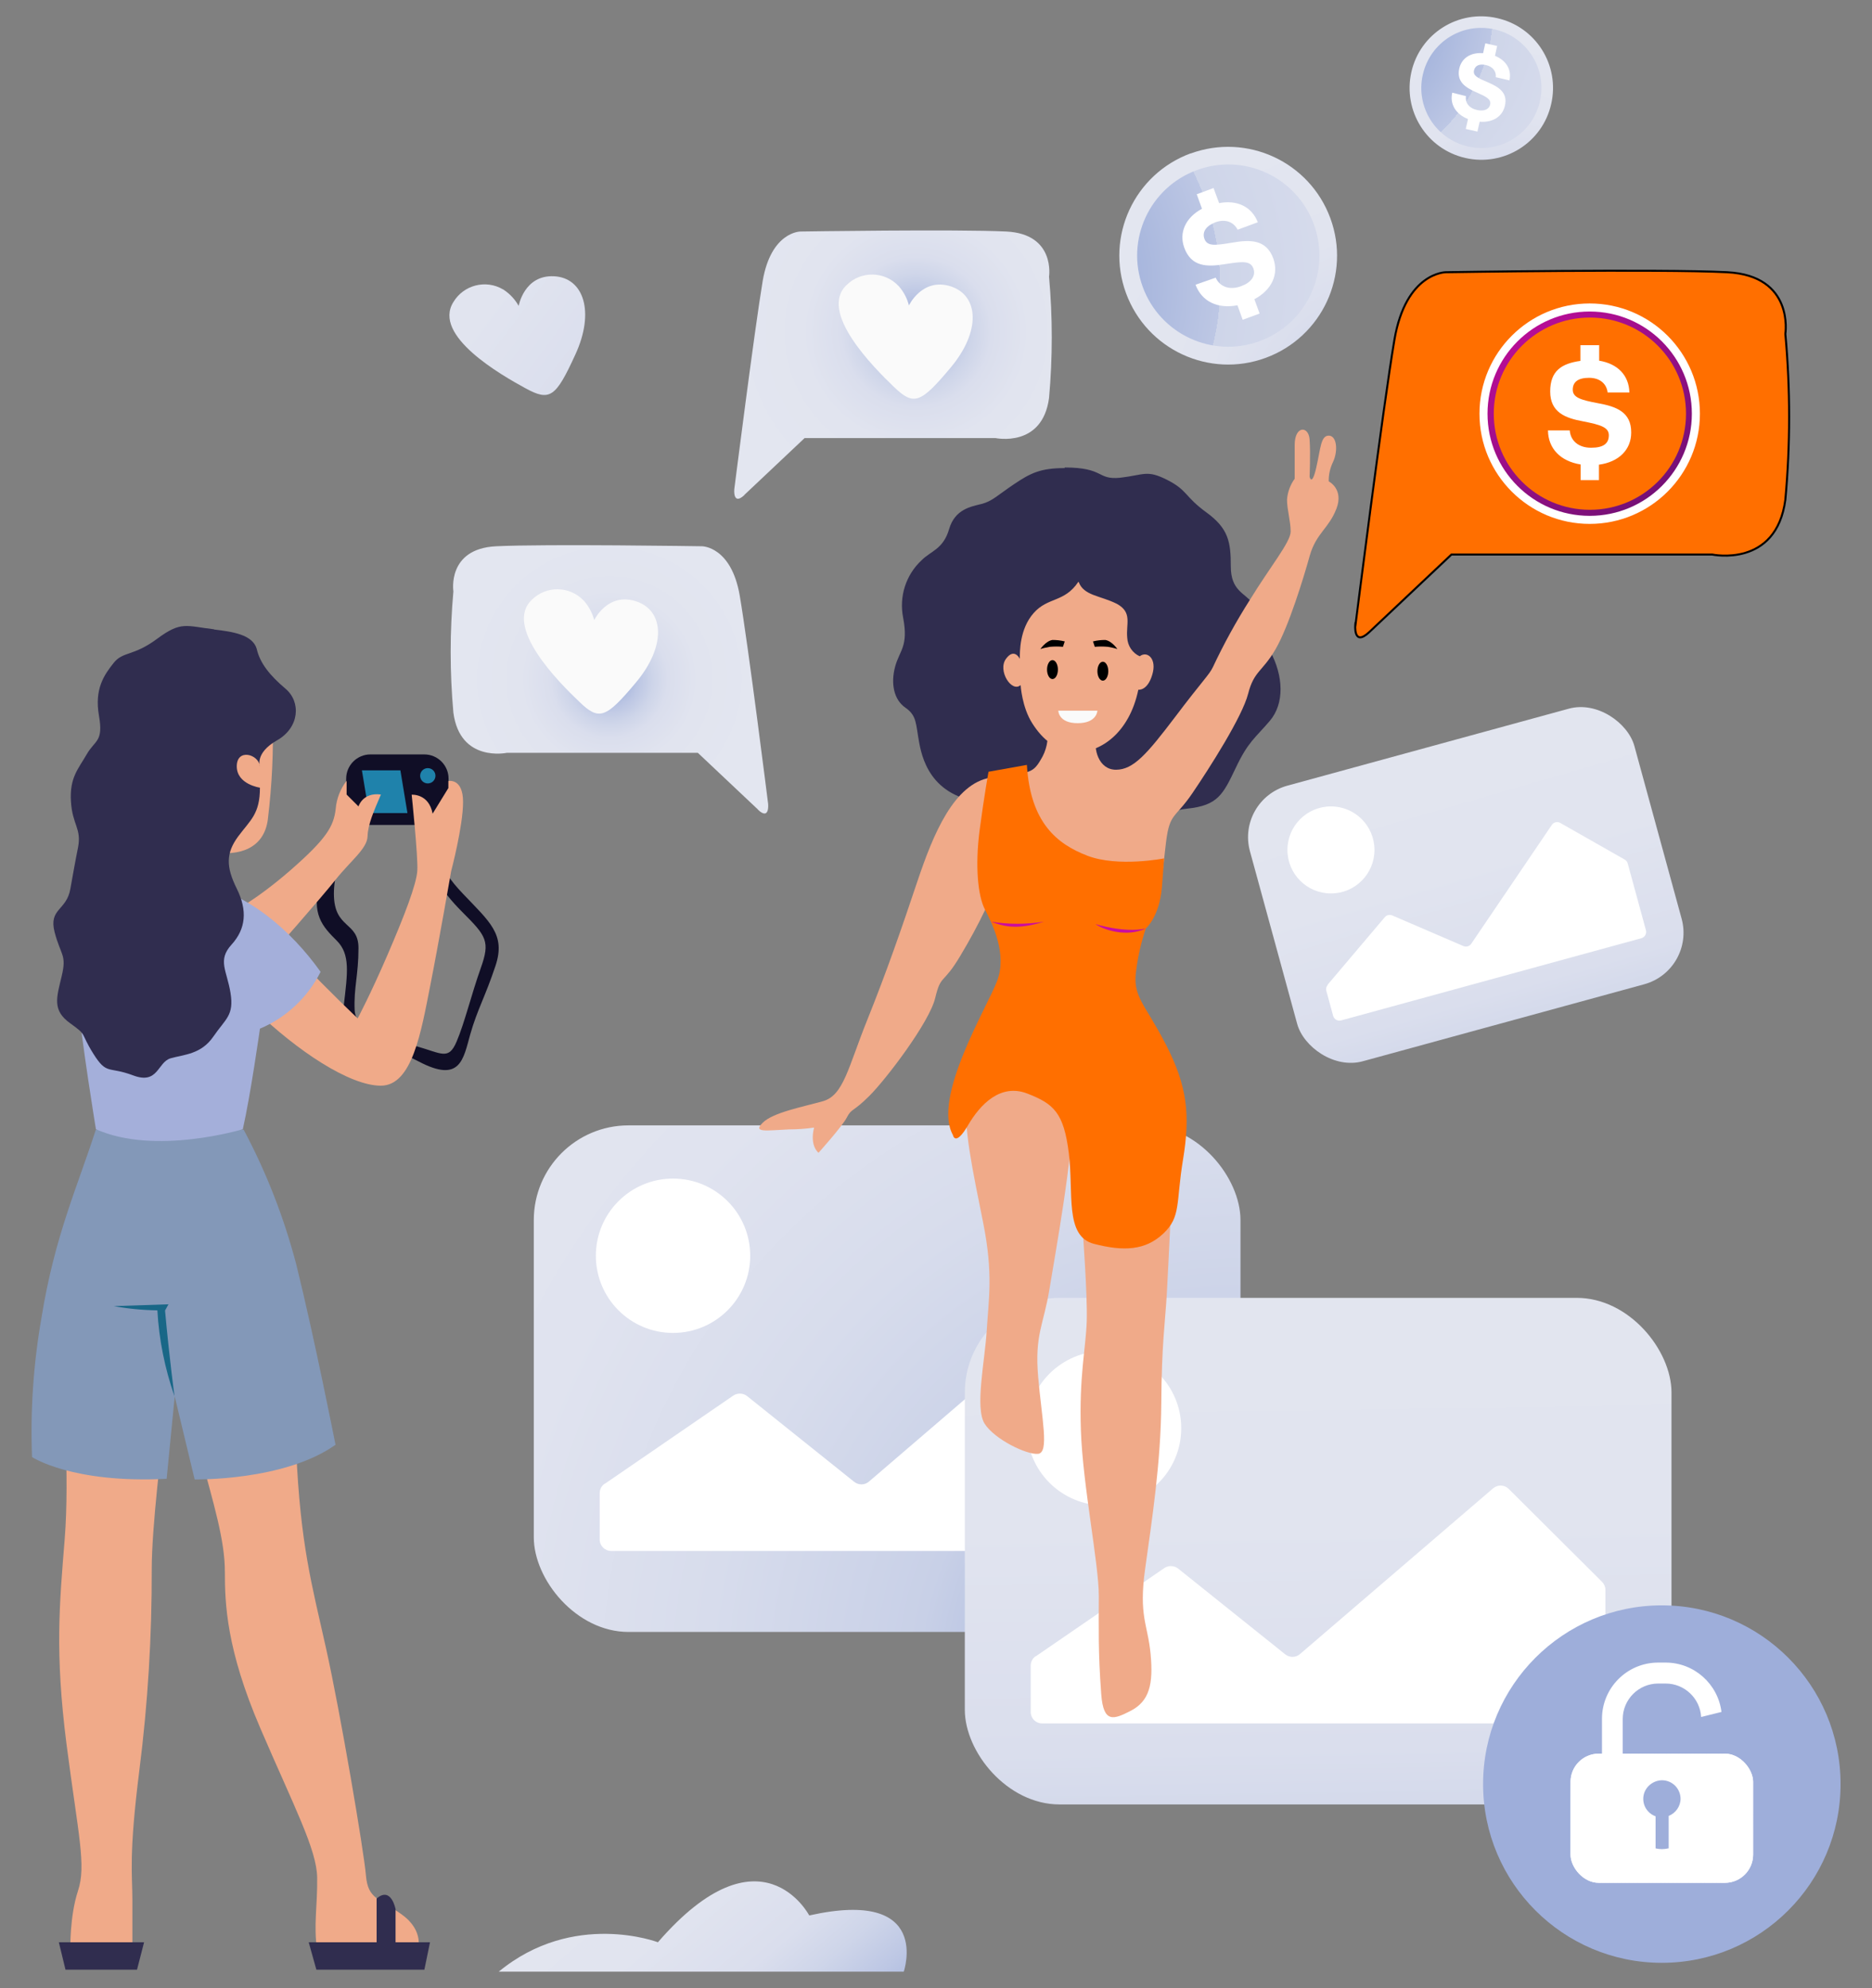<?xml version="1.0" encoding="UTF-8"?>
<svg xmlns="http://www.w3.org/2000/svg" version="1.1" xmlns:xlink="http://www.w3.org/1999/xlink" viewBox="0 0 929 986.6">
  <rect x="0" y="0" width="929" height="986.6" fill="#808080" stroke="none"/>
  <defs>
    <style>
      .cls-1 {
        fill: url(#linear-gradient-2);
      }

      .cls-2 {
        fill: #a4afda;
      }

      .cls-3 {
        fill: #1f82ab;
      }

      .cls-4 {
        stroke: #000;
        stroke-miterlimit: 10;
      }

      .cls-4, .cls-5 {
        fill: #ff6f00;
      }

      .cls-6 {
        fill: #fff;
      }

      .cls-7 {
        fill: none;
      }

      .cls-8 {
        fill: url(#linear-gradient-4);
      }

      .cls-9 {
        fill: url(#radial-gradient-5);
      }

      .cls-10 {
        fill: url(#radial-gradient);
      }

      .cls-11 {
        fill: url(#radial-gradient-3);
      }

      .cls-12 {
        fill: #f0aa89;
      }

      .cls-13 {
        fill: url(#linear-gradient-3);
      }

      .cls-14 {
        fill: url(#linear-gradient-5);
      }

      .cls-15 {
        fill: #8398b8;
      }

      .cls-16 {
        fill: url(#linear-gradient-8);
      }

      .cls-17 {
        fill: #302d4f;
      }

      .cls-18 {
        fill: url(#radial-gradient-2);
      }

      .cls-19 {
        fill: url(#radial-gradient-4);
      }

      .cls-20 {
        fill: url(#linear-gradient-7);
      }

      .cls-21 {
        fill: url(#linear-gradient-9);
      }

      .cls-22 {
        fill: url(#linear-gradient-6);
      }

      .cls-23 {
        fill: #100e26;
      }

      .cls-24 {
        fill: url(#radial-gradient-6);
      }

      .cls-25 {
        fill: url(#radial-gradient-7);
      }

      .cls-26 {
        fill: #fafafa;
      }

      .cls-27 {
        fill: url(#linear-gradient);
      }

      .cls-28 {
        clip-path: url(#clippath);
      }

      .cls-29 {
        fill: #196787;
      }
    </style>
    <radialGradient id="radial-gradient" cx="612.6" cy="152.3" fx="612.6" fy="152.3" r="523.2" gradientTransform="translate(0 986) scale(1 -1)" gradientUnits="userSpaceOnUse">
      <stop offset="0" stop-color="#9eaeda"/>
      <stop offset=".2" stop-color="#b3bfe0"/>
      <stop offset=".3" stop-color="#c8d0e7"/>
      <stop offset=".5" stop-color="#d7dcec"/>
      <stop offset=".7" stop-color="#e0e3ef"/>
      <stop offset="1" stop-color="#e3e6f0"/>
    </radialGradient>
    <linearGradient id="linear-gradient" x1="650.4" y1="454.6" x2="659.1" y2="-107" gradientTransform="translate(0 986) scale(1 -1)" gradientUnits="userSpaceOnUse">
      <stop offset="0" stop-color="#e3e6f0"/>
      <stop offset=".4" stop-color="#e1e4ef"/>
      <stop offset=".6" stop-color="#dadeed"/>
      <stop offset=".7" stop-color="#ced5e9"/>
      <stop offset=".8" stop-color="#bdc7e4"/>
      <stop offset=".9" stop-color="#a7b6dd"/>
      <stop offset=".9" stop-color="#9eaeda"/>
    </linearGradient>
    <linearGradient id="linear-gradient-2" x1="789.2" y1="768.4" x2="794.1" y2="451.6" gradientTransform="translate(-63.9 1073.2) scale(1 -1)" gradientUnits="userSpaceOnUse">
      <stop offset="0" stop-color="#e3e6f0"/>
      <stop offset=".4" stop-color="#e1e4ef"/>
      <stop offset=".6" stop-color="#dadeed"/>
      <stop offset=".7" stop-color="#ced5e9"/>
      <stop offset=".8" stop-color="#bdc7e4"/>
      <stop offset=".9" stop-color="#a7b6dd"/>
      <stop offset=".9" stop-color="#9eaeda"/>
    </linearGradient>
    <radialGradient id="radial-gradient-2" cx="302.4" cy="649" fx="302.4" fy="649" r="73" gradientTransform="translate(0 986) scale(1 -1)" gradientUnits="userSpaceOnUse">
      <stop offset="0" stop-color="#9eaeda"/>
      <stop offset=".1" stop-color="#a7b6dd"/>
      <stop offset=".2" stop-color="#bdc7e4"/>
      <stop offset=".3" stop-color="#ced5e9"/>
      <stop offset=".4" stop-color="#dadeed"/>
      <stop offset=".6" stop-color="#e1e4ef"/>
      <stop offset="1" stop-color="#e3e6f0"/>
    </radialGradient>
    <radialGradient id="radial-gradient-3" cx="454.6" cy="821.4" fx="454.6" fy="821.4" r="93.3" gradientTransform="translate(0 986) scale(1 -1)" gradientUnits="userSpaceOnUse">
      <stop offset="0" stop-color="#9eaeda"/>
      <stop offset=".1" stop-color="#a7b6dd"/>
      <stop offset=".2" stop-color="#bdc7e4"/>
      <stop offset=".3" stop-color="#ced5e9"/>
      <stop offset=".4" stop-color="#dadeed"/>
      <stop offset=".6" stop-color="#e1e4ef"/>
      <stop offset="1" stop-color="#e3e6f0"/>
    </radialGradient>
    <linearGradient id="linear-gradient-3" x1="243.8" y1="984.1" x2="426.5" y2="748.7" gradientTransform="translate(174.9 1089.8) rotate(-15.3) scale(1 -1)" gradientUnits="userSpaceOnUse">
      <stop offset="0" stop-color="#e3e6f0"/>
      <stop offset=".4" stop-color="#e1e4ef"/>
      <stop offset=".6" stop-color="#dadeed"/>
      <stop offset=".7" stop-color="#ced5e9"/>
      <stop offset=".8" stop-color="#bdc7e4"/>
      <stop offset=".9" stop-color="#a7b6dd"/>
      <stop offset=".9" stop-color="#9eaeda"/>
    </linearGradient>
    <linearGradient id="linear-gradient-4" x1="901.7" y1="116.9" x2="892.8" y2="-39.5" gradientTransform="translate(-349 634.7) scale(1 -1)" gradientUnits="userSpaceOnUse">
      <stop offset="0" stop-color="#cb0c9f"/>
      <stop offset="1" stop-color="#921ba6"/>
    </linearGradient>
    <linearGradient id="linear-gradient-5" x1="850.6" y1="119.8" x2="841.7" y2="-36.5" gradientTransform="translate(-349 634.7) scale(1 -1)" gradientUnits="userSpaceOnUse">
      <stop offset="0" stop-color="#cb0c9f"/>
      <stop offset="1" stop-color="#921ba6"/>
    </linearGradient>
    <linearGradient id="linear-gradient-6" x1="277.7" y1="98.8" x2="419" y2="-65.2" gradientTransform="translate(0 986) scale(1 -1)" gradientUnits="userSpaceOnUse">
      <stop offset="0" stop-color="#e3e6f0"/>
      <stop offset=".4" stop-color="#e1e4ef"/>
      <stop offset=".6" stop-color="#dadeed"/>
      <stop offset=".7" stop-color="#ced5e9"/>
      <stop offset=".8" stop-color="#bdc7e4"/>
      <stop offset=".9" stop-color="#a7b6dd"/>
      <stop offset=".9" stop-color="#9eaeda"/>
    </linearGradient>
    <linearGradient id="linear-gradient-7" x1="738.3" y1="845" x2="842.1" y2="713.2" gradientTransform="translate(0 986) scale(1 -1)" gradientUnits="userSpaceOnUse">
      <stop offset="0" stop-color="#cb0c9f"/>
      <stop offset="1" stop-color="#5e116b"/>
    </linearGradient>
    <radialGradient id="radial-gradient-4" cx="571" cy="966.2" fx="571" fy="966.2" r="420.7" gradientTransform="translate(275.1 1245.2) rotate(-20.1) scale(1 -1)" gradientUnits="userSpaceOnUse">
      <stop offset=".2" stop-color="#9eaeda"/>
      <stop offset=".2" stop-color="#a7b6dd"/>
      <stop offset=".3" stop-color="#bdc7e4"/>
      <stop offset=".3" stop-color="#ced5e9"/>
      <stop offset=".5" stop-color="#dadeed"/>
      <stop offset=".6" stop-color="#e1e4ef"/>
      <stop offset="1" stop-color="#e3e6f0"/>
    </radialGradient>
    <radialGradient id="radial-gradient-5" cx="744.2" cy="833.5" fx="744.2" fy="833.5" r="151.3" gradientTransform="translate(275.1 1245.2) rotate(-20.1) scale(1 -1)" gradientUnits="userSpaceOnUse">
      <stop offset="0" stop-color="#9eaeda"/>
      <stop offset=".1" stop-color="#a7b6dd"/>
      <stop offset=".2" stop-color="#bdc7e4"/>
      <stop offset=".3" stop-color="#ced5e9"/>
      <stop offset=".4" stop-color="#dadeed"/>
      <stop offset=".6" stop-color="#e1e4ef"/>
      <stop offset="1" stop-color="#e3e6f0"/>
    </radialGradient>
    <radialGradient id="radial-gradient-6" cx="608" cy="904.8" fx="608" fy="904.8" r="277.1" gradientTransform="translate(-136.8 751.4) rotate(12.9) scale(1 -1)" gradientUnits="userSpaceOnUse">
      <stop offset=".2" stop-color="#9eaeda"/>
      <stop offset=".2" stop-color="#a7b6dd"/>
      <stop offset=".3" stop-color="#bdc7e4"/>
      <stop offset=".3" stop-color="#ced5e9"/>
      <stop offset=".5" stop-color="#dadeed"/>
      <stop offset=".6" stop-color="#e1e4ef"/>
      <stop offset="1" stop-color="#e3e6f0"/>
    </radialGradient>
    <radialGradient id="radial-gradient-7" cx="722" cy="817.4" fx="722" fy="817.4" r="99.7" gradientTransform="translate(-136.8 751.4) rotate(12.9) scale(1 -1)" gradientUnits="userSpaceOnUse">
      <stop offset="0" stop-color="#9eaeda"/>
      <stop offset=".1" stop-color="#a7b6dd"/>
      <stop offset=".2" stop-color="#bdc7e4"/>
      <stop offset=".3" stop-color="#ced5e9"/>
      <stop offset=".4" stop-color="#dadeed"/>
      <stop offset=".6" stop-color="#e1e4ef"/>
      <stop offset="1" stop-color="#e3e6f0"/>
    </radialGradient>
    <linearGradient id="linear-gradient-8" x1="965.9" y1="-103.8" x2="896.2" y2="-2.9" gradientTransform="translate(0 986) scale(1 -1)" gradientUnits="userSpaceOnUse">
      <stop offset="0" stop-color="#e3e6f0"/>
      <stop offset=".4" stop-color="#e1e4ef"/>
      <stop offset=".6" stop-color="#dadeed"/>
      <stop offset=".7" stop-color="#ced5e9"/>
      <stop offset=".8" stop-color="#bdc7e4"/>
      <stop offset=".9" stop-color="#a7b6dd"/>
      <stop offset=".9" stop-color="#9eaeda"/>
    </linearGradient>
    <clipPath id="clippath">
      <rect class="cls-7" x="779.4" y="870.3" width="90.6" height="64.1" rx="14" ry="14"/>
    </clipPath>
    <linearGradient id="linear-gradient-9" x1="799.1" y1="81.6" x2="803.5" y2="82.2" gradientTransform="translate(0 986) scale(1 -1)" gradientUnits="userSpaceOnUse">
      <stop offset="0" stop-color="#e3e6f0"/>
      <stop offset=".4" stop-color="#e1e4ef"/>
      <stop offset=".6" stop-color="#dadeed"/>
      <stop offset=".7" stop-color="#ced5e9"/>
      <stop offset=".8" stop-color="#bdc7e4"/>
      <stop offset=".9" stop-color="#a7b6dd"/>
      <stop offset=".9" stop-color="#9eaeda"/>
    </linearGradient>
  </defs>
  <!-- Generator: Adobe Illustrator 28.7.1, SVG Export Plug-In . SVG Version: 1.2.0 Build 142)  -->
  <g>
    <g id="scroll_window">
      <rect class="cls-10" x="264.9" y="558.5" width="350.7" height="251.4" rx="47" ry="47"/>
      <circle class="cls-6" cx="334" cy="623.2" r="38.3"/>
      <path class="cls-6" d="M300.1,736.4l63.8-43.8c2.1-1.4,4.8-1.3,6.8.2l53.2,42.6c2.1,1.7,5.2,1.7,7.3-.1l95.9-82.3c2.3-1.9,5.6-1.8,7.7.3l46.3,46.1c1.1,1.1,1.7,2.5,1.7,4v60.6c0,3.2-2.5,5.7-5.7,5.7h-273.8c-3.1,0-5.7-2.5-5.7-5.7v-23c0-1.9.9-3.6,2.5-4.7h0Z"/>
      <rect class="cls-27" x="478.8" y="644.1" width="350.7" height="251.4" rx="47" ry="47"/>
      <circle class="cls-6" cx="547.9" cy="708.8" r="38.3"/>
      <path class="cls-6" d="M514,822l63.8-43.8c2.1-1.4,4.8-1.3,6.8.2l53.2,42.6c2.1,1.7,5.2,1.7,7.3-.1l95.9-82.3c2.3-1.9,5.6-1.8,7.7.3l46.3,46.1c1.1,1.1,1.7,2.5,1.7,4v60.6c0,3.2-2.5,5.7-5.7,5.7h-273.8c-3.2,0-5.7-2.5-5.7-5.7v-23c0-1.9.9-3.6,2.5-4.7h0Z"/>
      <rect class="cls-1" x="628.5" y="368.3" width="197.8" height="141.8" rx="26.5" ry="26.5" transform="translate(-90.1 207.5) rotate(-15.3)"/>
      <circle class="cls-6" cx="660.5" cy="421.8" r="21.6"/>
      <path class="cls-6" d="M659,488.5l28.2-33.3c.9-1.1,2.4-1.4,3.7-.9l35.3,15.2c1.4.6,3.1.1,3.9-1.1l40-59c.9-1.4,2.8-1.8,4.2-1l32,18.2c.7.4,1.3,1.1,1.5,2l9,33c.5,1.7-.5,3.5-2.2,4l-149,40.8c-1.7.5-3.5-.5-4-2.2l-3.4-12.5c-.3-1,0-2.1.7-2.9h0Z"/>
      <path id="Path_95" class="cls-18" d="M376.2,401.8l-29.9-28.2h-94.7s-23.3,5-26.6-19.9c-1.8-20-1.8-40.2,0-60.2,0,0-3.3-21.2,21.2-22.4,24.5-1.2,102.2,0,102.2,0,0,0,14.5,0,18.7,24.5s14.1,103.4,14.1,103.4c0,0,.8,8.3-5,2.9h0Z"/>
      <path id="Path_96" class="cls-26" d="M294.8,307.9s6.6-14.1,20.8-9.5,15,22.4,0,40.3c-15,17.9-18.3,19.1-28.2,9.5-10-9.5-37.8-37.4-23.3-50.7,7.1-6.9,18.5-6.7,25.4.4.1.1.3.3.4.4,2.4,2.8,4.1,6,5,9.5h0Z"/>
      <path id="Path_95-2" class="cls-11" d="M369.4,245.6l29.9-28.2h94.7s23.3,5,26.6-19.9c1.8-20,1.8-40.2,0-60.2,0,0,3.3-21.2-21.2-22.4-24.5-1.2-102.2,0-102.2,0,0,0-14.5,0-18.7,24.5-4.1,24.5-14.1,103.4-14.1,103.4,0,0-.8,8.3,5,2.9h0Z"/>
      <path id="Path_96-2" class="cls-26" d="M451,151.7s6.6-14.1,20.8-9.6c14.1,4.6,15,22.4,0,40.3-15,17.9-18.3,19.1-28.2,9.6-10-9.6-37.8-37.4-23.3-50.7,7.1-6.9,18.5-6.7,25.4.4.1.1.3.3.4.4,2.4,2.8,4.1,6,5,9.6h0Z"/>
      <path id="Path_96-3" class="cls-13" d="M257.4,151.8s2.7-15.4,17.5-14.7c14.8.7,20.4,17.7,10.6,38.9-9.7,21.2-12.6,23.3-24.7,16.7-12.1-6.6-46.3-26.1-35.8-42.8,5.1-8.5,16.1-11.3,24.6-6.3.2,0,.3.2.5.3,3,2,5.5,4.7,7.3,7.9h0Z"/>
      <path id="Path_89" class="cls-23" d="M222.4,406.8c-4.7,18.1-5.9,22.8,7.3,36.7s21.4,20.2,16.2,35.8-8.9,21.4-12.5,33.9c-3.5,12.5-4.9,24.5-25.6,13.6s-39.1-11.5-37.2-27.8,3.3-25.4-3.5-32.2c-6.8-6.8-13.2-13.2-8-29.9,3.7-11.5,8-22.8,12.9-33.9l5.9,6.6s-12.2,16.2-12.2,33.9,12.2,13.6,12.2,27-2.4,19.8-1.9,30.8,17.9,14.3,30.6,17.9,16,7.1,20-2.3c4-9.4,7.3-23.3,12-36.5s2.8-15.8-8.9-27.5c-11.8-11.8-17.2-21.4-17.2-32.5s1.4-13.5,4-19.8l5.9,6.1h0Z"/>
      <path id="Path_100" class="cls-12" d="M135.3,355.3c.5,17.2-.3,34.4-2.4,51.5-1.9,14.1-13.9,18.4-28,16s-30.8-11.1-39.8-33.6c-8.9-22.6-3.8-46.3,31.1-52.2,34.8-5.9,39.1,18.4,39.1,18.4h0Z"/>
      <path id="Path_101" class="cls-23" d="M171.8,394.4v-8c0-6.6,5.4-12,12-12h26.8c6.6,0,12,5.4,12,12h0v20.2l-10.1,2.8h-40.7v-15.1h0Z"/>
      <path id="Path_102" class="cls-3" d="M179.6,382.3h19.1l3.5,21.2h-19.1l-3.5-21.2Z"/>
      <path id="Path_103" class="cls-12" d="M189,394.4c-3.5,8.2-6.4,14.6-6.6,20.7s-8.5,12.2-15.8,21.4c-7.3,9.2-31.1,36.2-31.1,36.2l-20.9-19.8s11.3-5.2,29.4-20.9c18.1-15.8,21.6-21.9,22.6-30.6.4-5,2.3-9.9,5.4-13.9v6.8l5.9,5.9s2.1-7.1,11.1-5.9h0Z"/>
      <circle id="Ellipse_9" class="cls-3" cx="212.3" cy="385" r="3.8"/>
      <path id="Path_104" class="cls-12" d="M32.1,668.2c-1.2,24,2.6,63.3,0,95.7s-4.9,56,.9,101.6c5.9,45.6,9.9,60.2,5.7,72.9-4.2,12.7-3.8,29.4-3.8,29.4h30.8v-24.7c0-13.2-1.9-22.1,3.5-64.9,4.2-33.1,6.2-66.4,6.1-99.7,0-19.8,4.7-60.2,7.8-83,3.1-22.8-51-27.3-51-27.3h0Z"/>
      <path id="Path_105" class="cls-12" d="M98.9,719.9c7.3,27,12.7,44.5,12.7,60.2s.7,38.3,17.6,77.6c16.9,39.3,28,60.2,28.2,74.1.2,13.9-1.9,23.8,0,36h49.9s3.5-9.4-7.8-17.6c-11.3-8.2-16.9-7.5-17.9-19.5s-12.7-80.9-19.8-112.7-12.7-51.3-14.8-98.1-48.2,0-48.2,0h0Z"/>
      <path id="Path_106" class="cls-17" d="M32.5,977.5h35.5l3.5-13.6H29.2l3.3,13.6Z"/>
      <path id="Path_107" class="cls-17" d="M157,977.5h53.6l2.8-13.6h-60.2l3.8,13.6h0Z"/>
      <path id="Path_108" class="cls-17" d="M186.9,942.2v28.5h9.4v-23.3c0,.2-2.1-11.5-9.4-5.2h0Z"/>
      <path id="Path_109" class="cls-15" d="M47.6,560.5c-8.9,27.8-20.5,52.9-27,93.4-4,22.8-5.6,46-4.7,69.2,0,0,19.8,13.2,66.8,10.8l4-40.9,9.9,41.2s44.5.9,69.9-17.2c0,0-10.4-52.9-19.5-89.6-6.1-23.2-14.8-45.6-26.1-66.8H47.6Z"/>
      <path id="Path_110" class="cls-12" d="M149.5,477.4c13.6,14.4,28,28,28,28,0,0,6.4-12,14.8-31.5s14.4-35,14.8-41.9-2.8-37.6-2.8-37.6c0,0,8.5-.7,10.4,9.4l7.8-12.7v-3.5s7.3-1.6,7.3,10.4-5.9,34.3-5.9,34.3c0,0-5.9,34.1-10.4,56.9s-8.9,49.6-24.5,49.6-41.6-17.4-62.3-37.4c.2,0-7.1-24.9,22.8-24h0Z"/>
      <path id="Path_111" class="cls-2" d="M98.9,438.8c24,4.2,45.6,23,60.2,43.5-6.4,12.7-17,22.7-30.1,28.2,0,0-4.7,33.2-8.5,49.9,0,0-43.5,13.2-72.9,0,0,0-7.3-44.5-8.9-64.2s16.2-70.1,60.2-57.4h0Z"/>
      <path id="Path_113" class="cls-17" d="M106.2,312.3c-13.9-1.6-16.2-4.2-28.2,4.7s-16.9,6.1-21.6,12c-4.7,5.9-9.6,12.9-7.3,26.1s-1.9,12-6.1,19.3c-4.2,7.3-8.5,11.5-7.8,23.3.7,11.8,5.4,13.4,3.5,23-1.3,6.4-2.5,13.3-3.8,20.5-1.9,10.8-10.8,9.6-7.8,21.4,3.1,11.8,6.1,11.1,3.5,21.9s-4.7,16.9,4.2,23.3c8.9,6.4,4.7,4.2,11.5,15.1,6.8,10.8,7.3,6.1,19.8,10.8,12.5,4.7,12-6.6,18.6-8.5s15.1-1.9,21.2-10.8c6.1-8.9,10.3-10.4,8.5-21.6s-6.6-16.2.5-24c7.1-7.8,8-16.9,2.6-27.8s-5.4-17.6.7-25.9c6.1-8.2,10.8-11.1,10.8-24.2,0,0-11.5-1.6-11.5-10.6s10.8-6.1,11.5,0c0,0-2.6-6.6,8.5-12.9s12-19,4.2-25.6-12.7-12.7-14.3-19.8c-2.1-7.1-12-8.5-21.2-9.6h0Z"/>
      <path id="Path_129" class="cls-29" d="M81.9,650.3c2.1,23.5,4.7,42.6,4.7,42.6-4.8-13.7-7.7-28.1-8.5-42.6-7.3-.1-14.5-.8-21.6-2.1l27.1-.9-1.7,3.1h0Z"/>
      <path id="Path_112" class="cls-17" d="M528.4,232.3c-12.1,0-17,2.5-25.2,8-8.3,5.6-10.9,8.5-16.1,9.8-5.1,1.3-13.2,2.5-16.1,12.5s-9.2,10.9-13.6,15.4c-7.9,7.3-11.3,18.1-9.2,28.6,2.7,14.3-1.8,16.1-4,24.3s-.7,16.3,5.1,20.3c5.8,4,5.1,8,6.9,17.6s7.4,29.7,38.2,29.7,25.7.7,52,6.2c26.3,5.6,27.9-1.8,42.9-3.4s17.6-6.9,23.9-20.1c6.2-13.2,9.8-15,17-23.5,7.2-8.5,6.9-22.1,0-34.8s-4.5-18.3-8.5-23.5-10.9-6.2-10.9-18.3-1.1-18.8-12.1-26.8-9.2-10.9-19.4-16.1-11.4-2.5-23.5-1.1c-11.6,1.1-7.6-5.1-27.5-5.1h0Z"/>
      <path id="Path_114" class="cls-12" d="M535.1,288.8c-6.9,10.3-15,7.4-22.1,15.4-7.1,8-6.9,19.4-6.9,22.8,0,0-2.7-5.8-6.9,0s2.8,16.9,7.3,13c0,0,.6,10.9,5.8,19,5.1,8,12,14.1,22.9,14.1s25.2-9.2,29.7-30.8c0,0,4.5.7,6.9-7.4,2.5-8-2.5-12.1-6.2-9.2-3.6-1.6-6-5.2-6.2-9.2-.7-6.9,2.7-12.5-5.1-16.8-8.3-4.2-16.5-4-19-10.9h0Z"/>
      <path id="Path_115" class="cls-12" d="M544.2,365.2c-1.8,6.2.9,16.8,9.6,16.8s15.4-7.8,29.3-26.1c13.8-18.3,17-21,18.8-24.8,5.4-11.5,11.5-22.6,18.3-33.3,10.3-16.8,20.3-28.8,20.3-34s-1.8-10.7-1.8-15.9c.3-3.7,1.6-7.3,3.8-10.3v-16.8c0-9.6,6.9-9.6,7.4-2.7s0,18.5,0,18.5c0,0,1.1,5.1,3.3-4.5,2.2-9.6,2.2-15.9,6.2-15.9s4.7,7.4,2.2,12.9c-1.5,3.1-2.3,6.4-2.2,9.8,0,0,7.6,3.8,3.8,13.6-3.8,9.8-10,12.1-13.2,23.2-3.1,11.2-10.5,35.3-17,46.5-6.5,11.2-10.7,10.7-13.6,22.1-2.9,11.4-19.2,36.9-27.7,49.4-8.5,12.5-11.2,9.6-13,23.9-1.8,14.3-2.9,36.6-12.1,43.3s-77.5-9.8-77.5-9.8c-3.8,8-8,15.7-12.5,23.2-8.7,14.7-9.6,8.9-12.5,21-2.9,12.1-24.3,40.2-32.6,48.5-8.3,8.3-8.9,6.2-11.2,10.7s-14.1,17.6-14.1,17.6c0,0-4.5-3.3-2.2-12.5-4.1.6-8.3.9-12.5.9-11.2.5-18.1,1.8-13-3.3s19.6-7.8,29.9-10.7c10.3-2.9,12.5-16.8,22.1-40.6,9.6-23.9,17-45.3,24.8-68.6,7.8-23.2,18.1-48.5,36.4-51.4,18.3-2.9,20.3-1.1,24.8-8.9,2.8-4.5,3.9-9.7,3.3-15l24.1,2.9h0Z"/>
      <path id="Path_116" class="cls-12" d="M479.9,545.2c-2.2,12.5,2.9,36.2,8,61.6s2.7,38,1.8,53.2c-.9,15.2-6,38.6-1.1,46.5,4.9,7.8,21,15.6,26.6,15,5.6-.7,1.8-17.2,0-38.2s2.7-25.7,5.6-43.5,11.8-66.1,11.8-90.5-15-34-30.8-27.5c-15.9,6.5-21.9,23.5-21.9,23.5h0Z"/>
      <path id="Path_117" class="cls-12" d="M536.4,595.7c1.1,18.8,3.3,46.2,2.9,60.1-.5,13.8-3.8,27-2.9,54,.9,27,8.9,66.3,8.9,82.2s-.4,27.5,1.2,48.8c1.1,14.7,6.3,12.5,14.7,8.2,9.2-4.8,11.2-13.2,9.8-28.1s-6-18.8-2.7-42.4c3.3-23.7,7.8-52.7,8-82,.2-29.3,1.8-39.1,2.7-53.6s2.9-64.3,4.7-85.8-47.3,38.6-47.3,38.6h0Z"/>
      <ellipse id="Ellipse_10" cx="547.3" cy="333.1" rx="2.7" ry="4.7"/>
      <ellipse id="Ellipse_11" cx="522.3" cy="332.3" rx="2.7" ry="4.7"/>
      <path id="Path_118" class="cls-26" d="M525.2,352.7h19.4s-.2,6.2-9.8,6.2-9.6-6.2-9.6-6.2Z"/>
      <path id="Path_119" d="M542.4,318.3l.9,2.7c2.2-.2,4.3-.2,6.5,0,1.6.3,3.2.6,4.7,1.1,0,0-2.7-4-6-4.5-2,0-4,.2-6,.7h0Z"/>
      <path id="Path_120" d="M528.4,318.3l-.9,2.7c-2.2-.2-4.3-.2-6.5,0-1.6.3-3.2.6-4.7,1.1,0,0,2.7-4,6-4.5,2,0,4,.2,6,.7h0Z"/>
      <path id="Path_121" class="cls-5" d="M490.6,382.8s-2.2,12.1-4.5,29.5c-2.2,17.4-.9,32.2,2.7,39.1,3.6,6.9,11.2,22.1,6,35.5-5.1,13.4-32.2,57.8-21.9,76.4,0,0,1.1,6,7.4-4.7,6.2-10.7,16.3-21,29.5-15.9,13.2,5.1,18.1,9.6,20.6,29.5s-2.2,41.3,12.5,45.1,25.5,3.3,34.4-5.1,6.2-15,9.8-36.8c3.6-21.9,2.2-36.2-8.5-57-10.7-20.8-16.8-23.7-14.7-37.3.9-6.9,2.5-13.7,4.7-20.3,0,0,6.7-5.6,8-20.3l1.1-14.5s-22.8,4.5-38-1.3-28.4-16.5-30.1-45.1l-19,3.4h0Z"/>
      <path id="Path_130" class="cls-8" d="M568.6,460.8c-9.6,4.5-20.8.7-25-2.2,0,0,14.3,4.5,25,2.2Z"/>
      <path id="Path_131" class="cls-14" d="M491.7,457.4c5.8,2,12.1,4.5,26.4,0-8.7,1.4-17.6,1.4-26.4,0Z"/>
      <path class="cls-22" d="M247.5,978.5h201s14.3-41.6-46.9-27.9c0,0-23.9-45.8-75.1,13.3,0,0-41.9-16-79,14.6h0Z"/>
      <path id="Path_125" class="cls-4" d="M672.7,309.9s13.6-107.8,19.3-141.3c5.7-33.5,25.5-33.5,25.5-33.5,0,0,106.1-1.7,139.6,0,33.5,1.7,28.9,30.6,28.9,30.6,2.5,27.4,2.5,54.9,0,82.3-4.5,34-36.3,27.2-36.3,27.2h-129.4l-40.9,38.6c-8,7.4-6.8-4-6.8-4Z"/>
      <circle class="cls-20" cx="789" cy="205.3" r="53.2"/>
      <circle class="cls-5" cx="789" cy="205.3" r="47.7"/>
      <path class="cls-6" d="M793.6,171.2v7.8c9.2,1.5,14.8,7.3,15,15.8h-10.8c-.5-4.3-3.8-7.3-9.2-7.3s-8.1,2-8.1,5.9,4,5.1,12.5,6.7c8.8,1.6,16.6,4.2,16.5,14.6,0,8.5-6.2,14.6-16,15.9v7.7h-9.1v-7.8c-10-1.6-16.1-7.9-16.2-16.9h10.8c.4,5.1,4.3,8.6,10.6,8.6s8.8-2.2,8.8-6.2-4.2-5.2-12.8-6.9c-8.7-1.6-16.3-4.4-16.3-14.8s5.8-13.9,15-15.2v-7.8h9.1,0Z"/>
      <path class="cls-6" d="M788.9,150.6c-30.2,0-54.7,24.5-54.7,54.7s24.5,54.7,54.7,54.7,54.7-24.5,54.7-54.7-24.5-54.7-54.7-54.7ZM788.9,256c-28,0-50.7-22.7-50.7-50.7s22.7-50.7,50.7-50.7,50.7,22.7,50.7,50.7-22.7,50.7-50.7,50.7Z"/>
      <circle class="cls-19" cx="609.6" cy="126.8" r="47.1"/>
      <path class="cls-6" d="M602.3,93.5l2.7,7.3c9-1.7,16.2,1.8,19.2,9.5l-10,3.7c-2-3.8-6-5.5-11-3.7-4.3,1.6-6.8,4.6-5.5,8.2,1.4,3.9,5.5,3.3,13.9,1.9,8.7-1.5,16.8-1.7,20.3,7.9,2.8,7.9-.8,15.6-9.4,20.2l2.6,7.1-8.4,3.1-2.6-7.2c-9.9,1.9-17.7-1.9-20.8-10.2l10-3.5c2,4.5,6.9,6.4,12.7,4.2,4.7-1.7,7.4-5,6-8.8-1.5-4-5.7-3.4-14.2-2.1-8.6,1.4-16.6,1.5-20.1-8.2-2.7-7.4.6-14.9,8.8-19.3l-2.6-7.2,8.4-3.1h0Z"/>
      <path class="cls-9" d="M590.9,76.1c-28,10.3-42.4,41.3-32.1,69.4,10.3,28,41.3,42.4,69.3,32.1,28-10.3,42.4-41.3,32.1-69.3-10.3-28-41.3-42.4-69.4-32.1h0ZM625.1,169.3c-23.4,8.6-49.4-3.4-58-26.9-8.6-23.4,3.4-49.4,26.9-58,23.4-8.6,49.4,3.4,58,26.9,8.6,23.4-3.4,49.4-26.9,58Z"/>
      <circle class="cls-24" cx="735.1" cy="43.7" r="31"/>
      <path class="cls-6" d="M743,22.7l-1.1,5c5.6,2.3,8.3,6.8,7.2,12.2l-6.8-1.6c.3-2.8-1.4-5.2-4.8-6-3-.7-5.4,0-6,2.6-.6,2.7,1.8,3.8,7,6,5.3,2.3,9.9,5.1,8.3,11.7-1.3,5.4-6.1,8.3-12.5,7.8l-1.1,4.9-5.8-1.3,1.1-4.9c-6.1-2.5-9.1-7.4-7.8-13.1l6.8,1.7c-.5,3.2,1.5,6,5.5,6.9,3.2.7,5.9-.1,6.5-2.7.6-2.7-1.9-3.9-7.1-6.2-5.2-2.3-9.7-5.2-8.2-11.8,1.2-5.1,5.7-8,11.8-7.5l1.1-4.9,5.8,1.3h0Z"/>
      <path class="cls-25" d="M743,9c-19.2-4.4-38.3,7.6-42.6,26.8s7.6,38.2,26.8,42.6c19.2,4.4,38.3-7.6,42.6-26.8,4.4-19.2-7.6-38.3-26.8-42.6ZM728.5,72.7c-16-3.7-26.1-19.6-22.4-35.7s19.6-26.1,35.7-22.4c16,3.7,26.1,19.6,22.4,35.7s-19.6,26.1-35.7,22.4Z"/>
      <circle class="cls-16" cx="824.7" cy="885.4" r="88.7"/>
      <path class="cls-6" d="M826.6,900.7h-3.7c-9.7,0-17.6-7.9-17.6-17.6v-30c0-9.7,7.9-17.6,17.6-17.6h3.7c9.4,0,17.1,7.4,17.6,16.6l10.1-2.5c-1.7-13.8-13.5-24.5-27.7-24.5h-3.7c-15.4,0-27.9,12.5-27.9,27.9v30c0,15.4,12.5,27.9,27.9,27.9h3.7c13.5,0,24.9-9.7,27.4-22.5l-10.2-1.7c-1.7,8-8.8,13.9-17.2,13.9h0Z"/>
      <rect class="cls-6" x="779.4" y="870.3" width="90.6" height="64.1" rx="14" ry="14"/>
      <g class="cls-28">
        <g>
          <polygon class="cls-6" points="779.6 870.3 779.4 892.2 779.4 870.3 779.6 870.3"/>
          <polygon class="cls-6" points="781.6 870.3 780.9 934.4 779.4 934.4 779.4 892.2 779.6 870.3 781.6 870.3"/>
          <polygon class="cls-6" points="783.6 870.3 782.9 934.4 780.9 934.4 781.6 870.3 783.6 870.3"/>
          <polygon class="cls-6" points="785.6 870.3 784.9 934.4 782.9 934.4 783.6 870.3 785.6 870.3"/>
          <polygon class="cls-6" points="787.5 870.3 786.9 934.4 784.9 934.4 785.6 870.3 787.5 870.3"/>
          <polygon class="cls-6" points="789.5 870.3 788.8 934.4 786.9 934.4 787.5 870.3 789.5 870.3"/>
          <polygon class="cls-6" points="791.5 870.3 790.8 934.4 788.8 934.4 789.5 870.3 791.5 870.3"/>
          <polygon class="cls-6" points="793.4 870.3 792.8 934.4 790.8 934.4 791.5 870.3 793.4 870.3"/>
          <polygon class="cls-6" points="795.4 870.3 794.7 934.4 792.8 934.4 793.4 870.3 795.4 870.3"/>
          <polygon class="cls-6" points="797.4 870.3 796.7 934.4 794.7 934.4 795.4 870.3 797.4 870.3"/>
          <polygon class="cls-6" points="799.4 870.3 798.7 934.4 796.7 934.4 797.4 870.3 799.4 870.3"/>
          <polygon class="cls-6" points="801.3 870.3 800.7 934.4 798.7 934.4 799.4 870.3 801.3 870.3"/>
          <polygon class="cls-6" points="803.3 870.3 802.6 934.4 800.7 934.4 801.3 870.3 803.3 870.3"/>
          <polygon class="cls-6" points="805.3 870.3 804.6 934.4 802.6 934.4 803.3 870.3 805.3 870.3"/>
          <polygon class="cls-6" points="807.2 870.3 806.6 934.4 804.6 934.4 805.3 870.3 807.2 870.3"/>
          <polygon class="cls-6" points="809.2 870.3 808.5 934.4 806.6 934.4 807.2 870.3 809.2 870.3"/>
          <polygon class="cls-6" points="811.2 870.3 810.5 934.4 808.5 934.4 809.2 870.3 811.2 870.3"/>
          <polygon class="cls-6" points="813.2 870.3 812.5 934.4 810.5 934.4 811.2 870.3 813.2 870.3"/>
          <polygon class="cls-6" points="815.1 870.3 814.5 934.4 812.5 934.4 813.2 870.3 815.1 870.3"/>
          <polygon class="cls-6" points="817.1 870.3 816.4 934.4 814.5 934.4 815.1 870.3 817.1 870.3"/>
          <polygon class="cls-6" points="819.1 870.3 818.4 934.4 816.4 934.4 817.1 870.3 819.1 870.3"/>
          <polygon class="cls-6" points="821 870.3 820.4 934.4 818.4 934.4 819.1 870.3 821 870.3"/>
          <polygon class="cls-6" points="823 870.3 822.3 934.4 820.4 934.4 821 870.3 823 870.3"/>
          <polygon class="cls-6" points="825 870.3 824.3 934.4 822.3 934.4 823 870.3 825 870.3"/>
          <polygon class="cls-6" points="827 870.3 826.3 934.4 824.3 934.4 825 870.3 827 870.3"/>
          <polygon class="cls-6" points="828.9 870.3 828.2 934.4 826.3 934.4 827 870.3 828.9 870.3"/>
          <polygon class="cls-6" points="830.9 870.3 830.2 934.4 828.2 934.4 828.9 870.3 830.9 870.3"/>
          <polygon class="cls-6" points="832.9 870.3 832.2 934.4 830.2 934.4 830.9 870.3 832.9 870.3"/>
          <polygon class="cls-6" points="834.8 870.3 834.2 934.4 832.2 934.4 832.9 870.3 834.8 870.3"/>
          <polygon class="cls-6" points="836.8 870.3 836.1 934.4 834.2 934.4 834.8 870.3 836.8 870.3"/>
          <polygon class="cls-6" points="838.8 870.3 838.1 934.4 836.1 934.4 836.8 870.3 838.8 870.3"/>
          <polygon class="cls-6" points="840.8 870.3 840.1 934.4 838.1 934.4 838.8 870.3 840.8 870.3"/>
          <polygon class="cls-6" points="842.7 870.3 842 934.4 840.1 934.4 840.8 870.3 842.7 870.3"/>
          <polygon class="cls-6" points="844.7 870.3 844 934.4 842 934.4 842.7 870.3 844.7 870.3"/>
          <polygon class="cls-6" points="846.7 870.3 846 934.4 844 934.4 844.7 870.3 846.7 870.3"/>
          <polygon class="cls-6" points="848.6 870.3 848 934.4 846 934.4 846.7 870.3 848.6 870.3"/>
          <polygon class="cls-6" points="850.6 870.3 849.9 934.4 848 934.4 848.6 870.3 850.6 870.3"/>
          <polygon class="cls-6" points="852.6 870.3 851.9 934.4 849.9 934.4 850.6 870.3 852.6 870.3"/>
          <polygon class="cls-6" points="854.5 870.3 853.9 934.4 851.9 934.4 852.6 870.3 854.5 870.3"/>
          <polygon class="cls-6" points="856.5 870.3 855.8 934.4 853.9 934.4 854.5 870.3 856.5 870.3"/>
          <polygon class="cls-6" points="858.5 870.3 857.8 934.4 855.8 934.4 856.5 870.3 858.5 870.3"/>
          <polygon class="cls-6" points="860.5 870.3 859.8 934.4 857.8 934.4 858.5 870.3 860.5 870.3"/>
          <polygon class="cls-6" points="862.4 870.3 861.8 934.4 859.8 934.4 860.5 870.3 862.4 870.3"/>
          <polygon class="cls-6" points="864.4 870.3 863.7 934.4 861.8 934.4 862.4 870.3 864.4 870.3"/>
          <polygon class="cls-6" points="866.4 870.3 865.7 934.4 863.7 934.4 864.4 870.3 866.4 870.3"/>
          <polygon class="cls-6" points="868.3 870.3 867.7 934.4 865.7 934.4 866.4 870.3 868.3 870.3"/>
          <polygon class="cls-6" points="870 897.9 869.7 934.4 867.7 934.4 868.3 870.3 870 870.3 870 897.9"/>
          <polygon class="cls-6" points="869.7 934.4 870 897.9 870 934.4 869.7 934.4"/>
        </g>
      </g>
      <path class="cls-21" d="M834,892.8c0-5.1-4-9.2-9.1-9.3-4.5,0-8.6,3.3-9.3,7.8s1.9,8.6,6,10.1v15.9h0c2.1.5,4.2.5,6.3,0h.2v-16.1c3.5-1.4,5.9-4.8,5.9-8.6Z"/>
    </g>
  </g>
</svg>